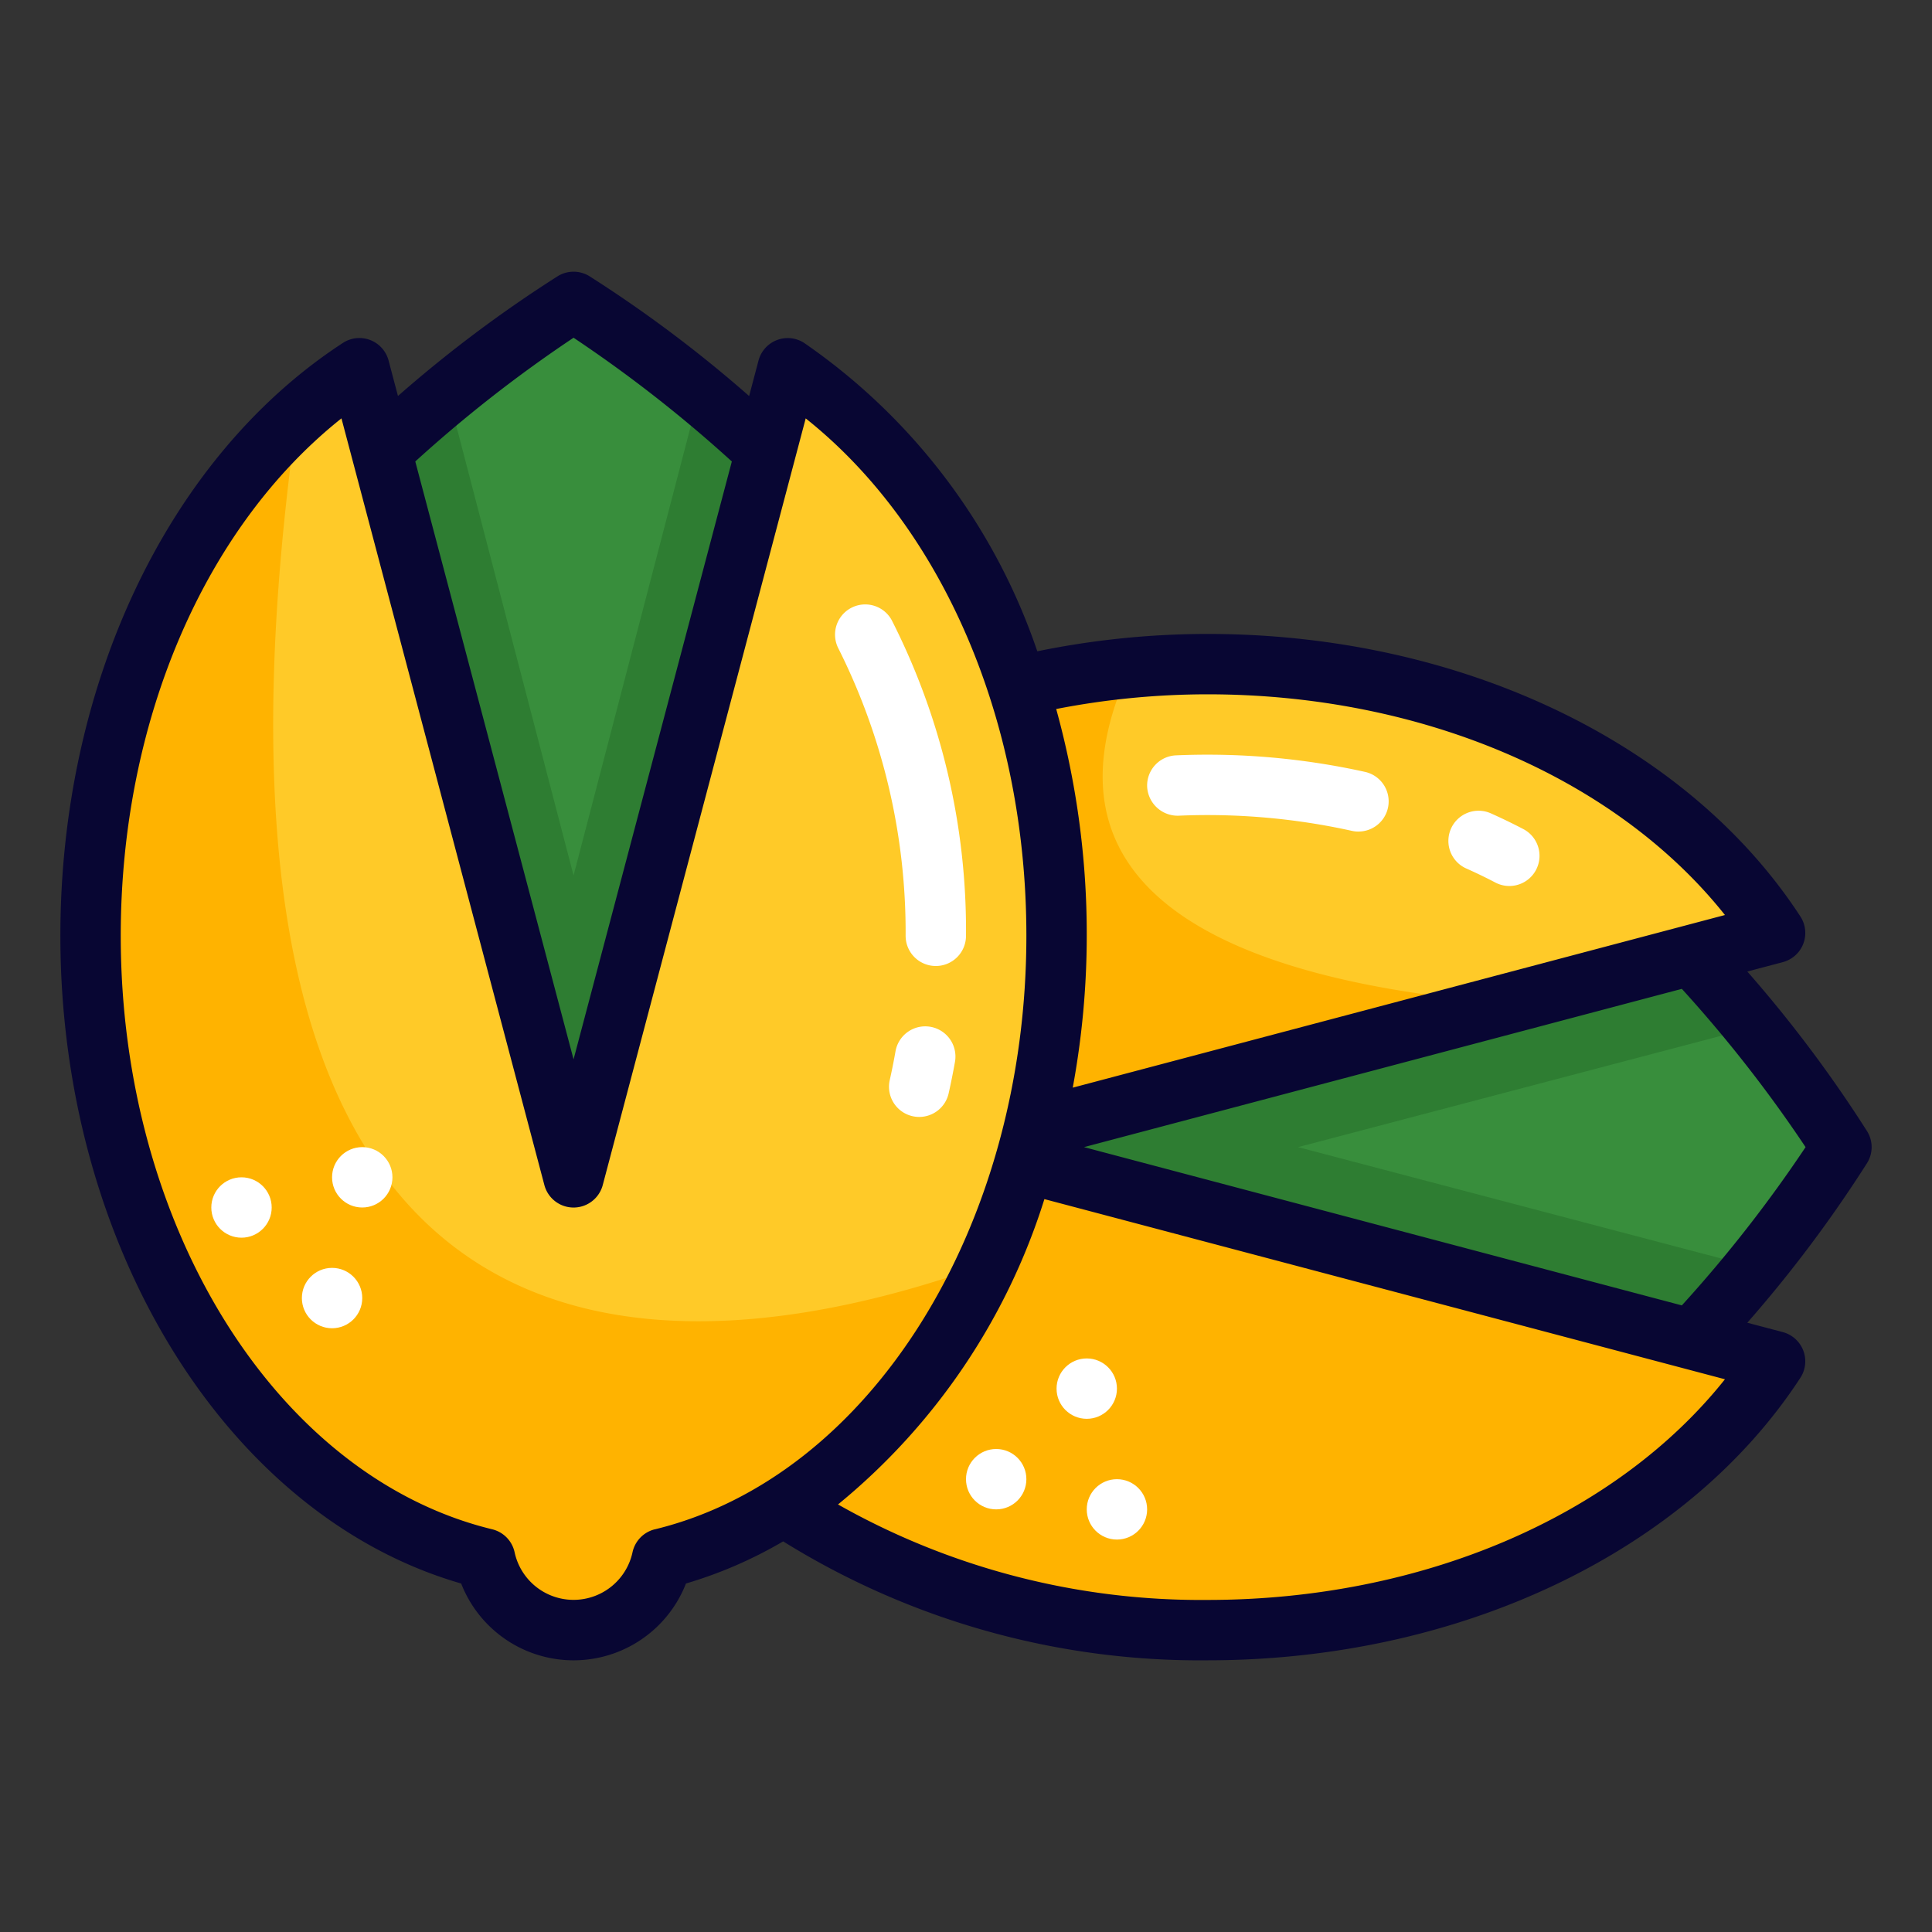 <?xml version="1.0" encoding="UTF-8"?>
<svg xmlns="http://www.w3.org/2000/svg" viewBox="0 0 64 64" width="512" height="512"><rect x="0" y="0" width="64" height="64" fill="#333333" stroke="none"/><defs><style>.cls-1{fill:#388e3c;}.cls-2{fill:#2e7d32;}.cls-3{fill:#ffca28;}.cls-4{fill:#ffb300;}.cls-5{fill:#fff;}.cls-6{fill:#080633;}</style></defs><g id="pistachio"><path class="cls-1" d="M23,38c0-7.72,8.523-14,19-14S61,38,61,38,52.477,52,42,52,23,45.72,23,38Z"/><path class="cls-2" d="M43,38l15.12-3.979C54.76,29.882,48.792,24,42,24c-10.477,0-19,6.28-19,14s8.523,14,19,14c6.792,0,12.76-5.882,16.12-10.021Z"/><path class="cls-3" d="M40,54c8.249,0,15.367-3.633,18.802-8.905L32,38l26.802-7.095C55.367,25.633,48.249,22,40,22c-10.282,0-18.823,5.634-20.632,13.07a2.997,2.997,0,0,0,0,5.861C21.177,48.366,29.718,54,40,54Z"/><path class="cls-4" d="M49.965,33.244c-8.158-.659-16.169-3.198-12.54-11.11-9.105.851-16.403,6.132-18.058,12.936a2.997,2.997,0,0,0,0,5.861C21.177,48.366,29.718,54,40,54c8.249,0,15.367-3.633,18.802-8.905L32,38Z"/><path class="cls-1" d="M19,48C11.28,48,5,39.477,5,29S19,10,19,10s14,8.523,14,19S26.72,48,19,48Z"/><path class="cls-2" d="M23.165,13.033,19,29,14.835,13.033C10.708,16.419,5,22.309,5,29c0,10.477,6.28,19,14,19s14-8.523,14-19C33,22.309,27.292,16.419,23.165,13.033Z"/><path class="cls-3" d="M35,31c0-8.249-3.633-15.367-8.905-18.802L19,39,11.905,12.198C6.633,15.633,3,22.751,3,31,3,41.282,8.634,49.823,16.07,51.632a2.997,2.997,0,0,0,5.861,0C29.366,49.823,35,41.282,35,31Z"/><path class="cls-4" d="M9.834,13.822C5.707,17.616,3,23.884,3,31,3,41.282,8.634,49.823,16.07,51.632a2.997,2.997,0,0,0,5.861,0c4.551-1.107,8.419-4.744,10.742-9.751C22.75,45.458,5.124,47.468,9.834,13.822Z"/><path class="cls-5" d="M31,32a1,1,0,0,1-1-1,20.96,20.96,0,0,0-2.236-9.537 1.0 1,0,0,1,1.772-.926A22.669,22.669,0,0,1,32,31,1,1,0,0,1,31,32Z"/><path class="cls-6" d="M61.854,37.48a42.98,42.98,0,0,0-3.972-5.297l1.176-.311a1,1,0,0,0,.582-1.513C55.879,24.586,48.354,21,40,21a28.163,28.163,0,0,0-5.638.575,20.355,20.355,0,0,0-7.722-10.214,1.001,1.001,0,0,0-1.513.582l-.311,1.176A42.973,42.973,0,0,0,19.52,9.146a1.001,1.001,0,0,0-1.04,0,42.982,42.982,0,0,0-5.297,3.972l-.311-1.176a1,1,0,0,0-1.513-.582C5.586,15.121,2,22.646,2,31c0,10.322,5.55,19.23,13.277,21.456a3.996,3.996,0,0,0,7.446,0,14.414,14.414,0,0,0,3.22-1.396A26.144,26.144,0,0,0,40,55c8.354,0,15.879-3.586,19.64-9.359a1.001,1.001,0,0,0-.582-1.513l-1.176-.311A42.983,42.983,0,0,0,61.854,38.52.998.998,0,0,0,61.854,37.48ZM40,23c7.107,0,13.53,2.771,17.141,7.311l-21.605,5.719A27.767,27.767,0,0,0,36,31a27.963,27.963,0,0,0-1.012-7.513A26.224,26.224,0,0,1,40,23ZM19,11.188a44.454,44.454,0,0,1,5.243,4.099L19,35.092,13.757,15.287A44.454,44.454,0,0,1,19,11.188Zm2.694,39.472a1.0 1,0,0,0-.741.761,1.998,1.998,0,0,1-3.906,0,1.0 1,0,0,0-.741-.761C9.175,48.926,4,40.657,4,31c0-7.107,2.771-13.53,7.311-17.141L18.033,39.256a1,1,0,0,0,1.934,0l6.723-25.396C31.229,17.47,34,23.893,34,31,34,40.657,28.825,48.926,21.694,50.661ZM40,53a24.412,24.412,0,0,1-12.24-3.163,21.283,21.283,0,0,0,6.837-10.115l22.544,5.968C53.53,50.229,47.107,53,40,53Zm15.713-9.757L35.909,38,55.713,32.757A44.462,44.462,0,0,1,59.812,38,44.462,44.462,0,0,1,55.713,43.243Z"/><path class="cls-5" d="M49.999,29.35a.995.995,0,0,1-.462-.114q-.461-.241-.946-.458a1.0 1,0,1,1,.817-1.825q.54.242,1.054.511A1,1,0,0,1,49.999,29.35Z"/><path class="cls-5" d="M45.001,27.547a1.025,1.025,0,0,1-.219-.024,22.142,22.142,0,0,0-5.739-.502A1.012,1.012,0,0,1,38.001,26.064a1.0 1,0,0,1,.957-1.042,24.191,24.191,0,0,1,6.261.548,1,1,0,0,1-.217,1.976Z"/><circle class="cls-5" cx="11" cy="43" r="1"/><circle class="cls-5" cx="12" cy="39" r="1"/><circle class="cls-5" cx="8" cy="40" r="1"/><circle class="cls-5" cx="37" cy="50" r="1"/><circle class="cls-5" cx="36" cy="46" r="1"/><circle class="cls-5" cx="33" cy="49" r="1"/><path class="cls-5" d="M30.451,37a1.0 1,0,0,1-.977-1.22q.106-.472.191-.955a1,1,0,1,1,1.97.349q-.094.528-.21,1.045A1,1,0,0,1,30.451,37Z"/></g></svg>
